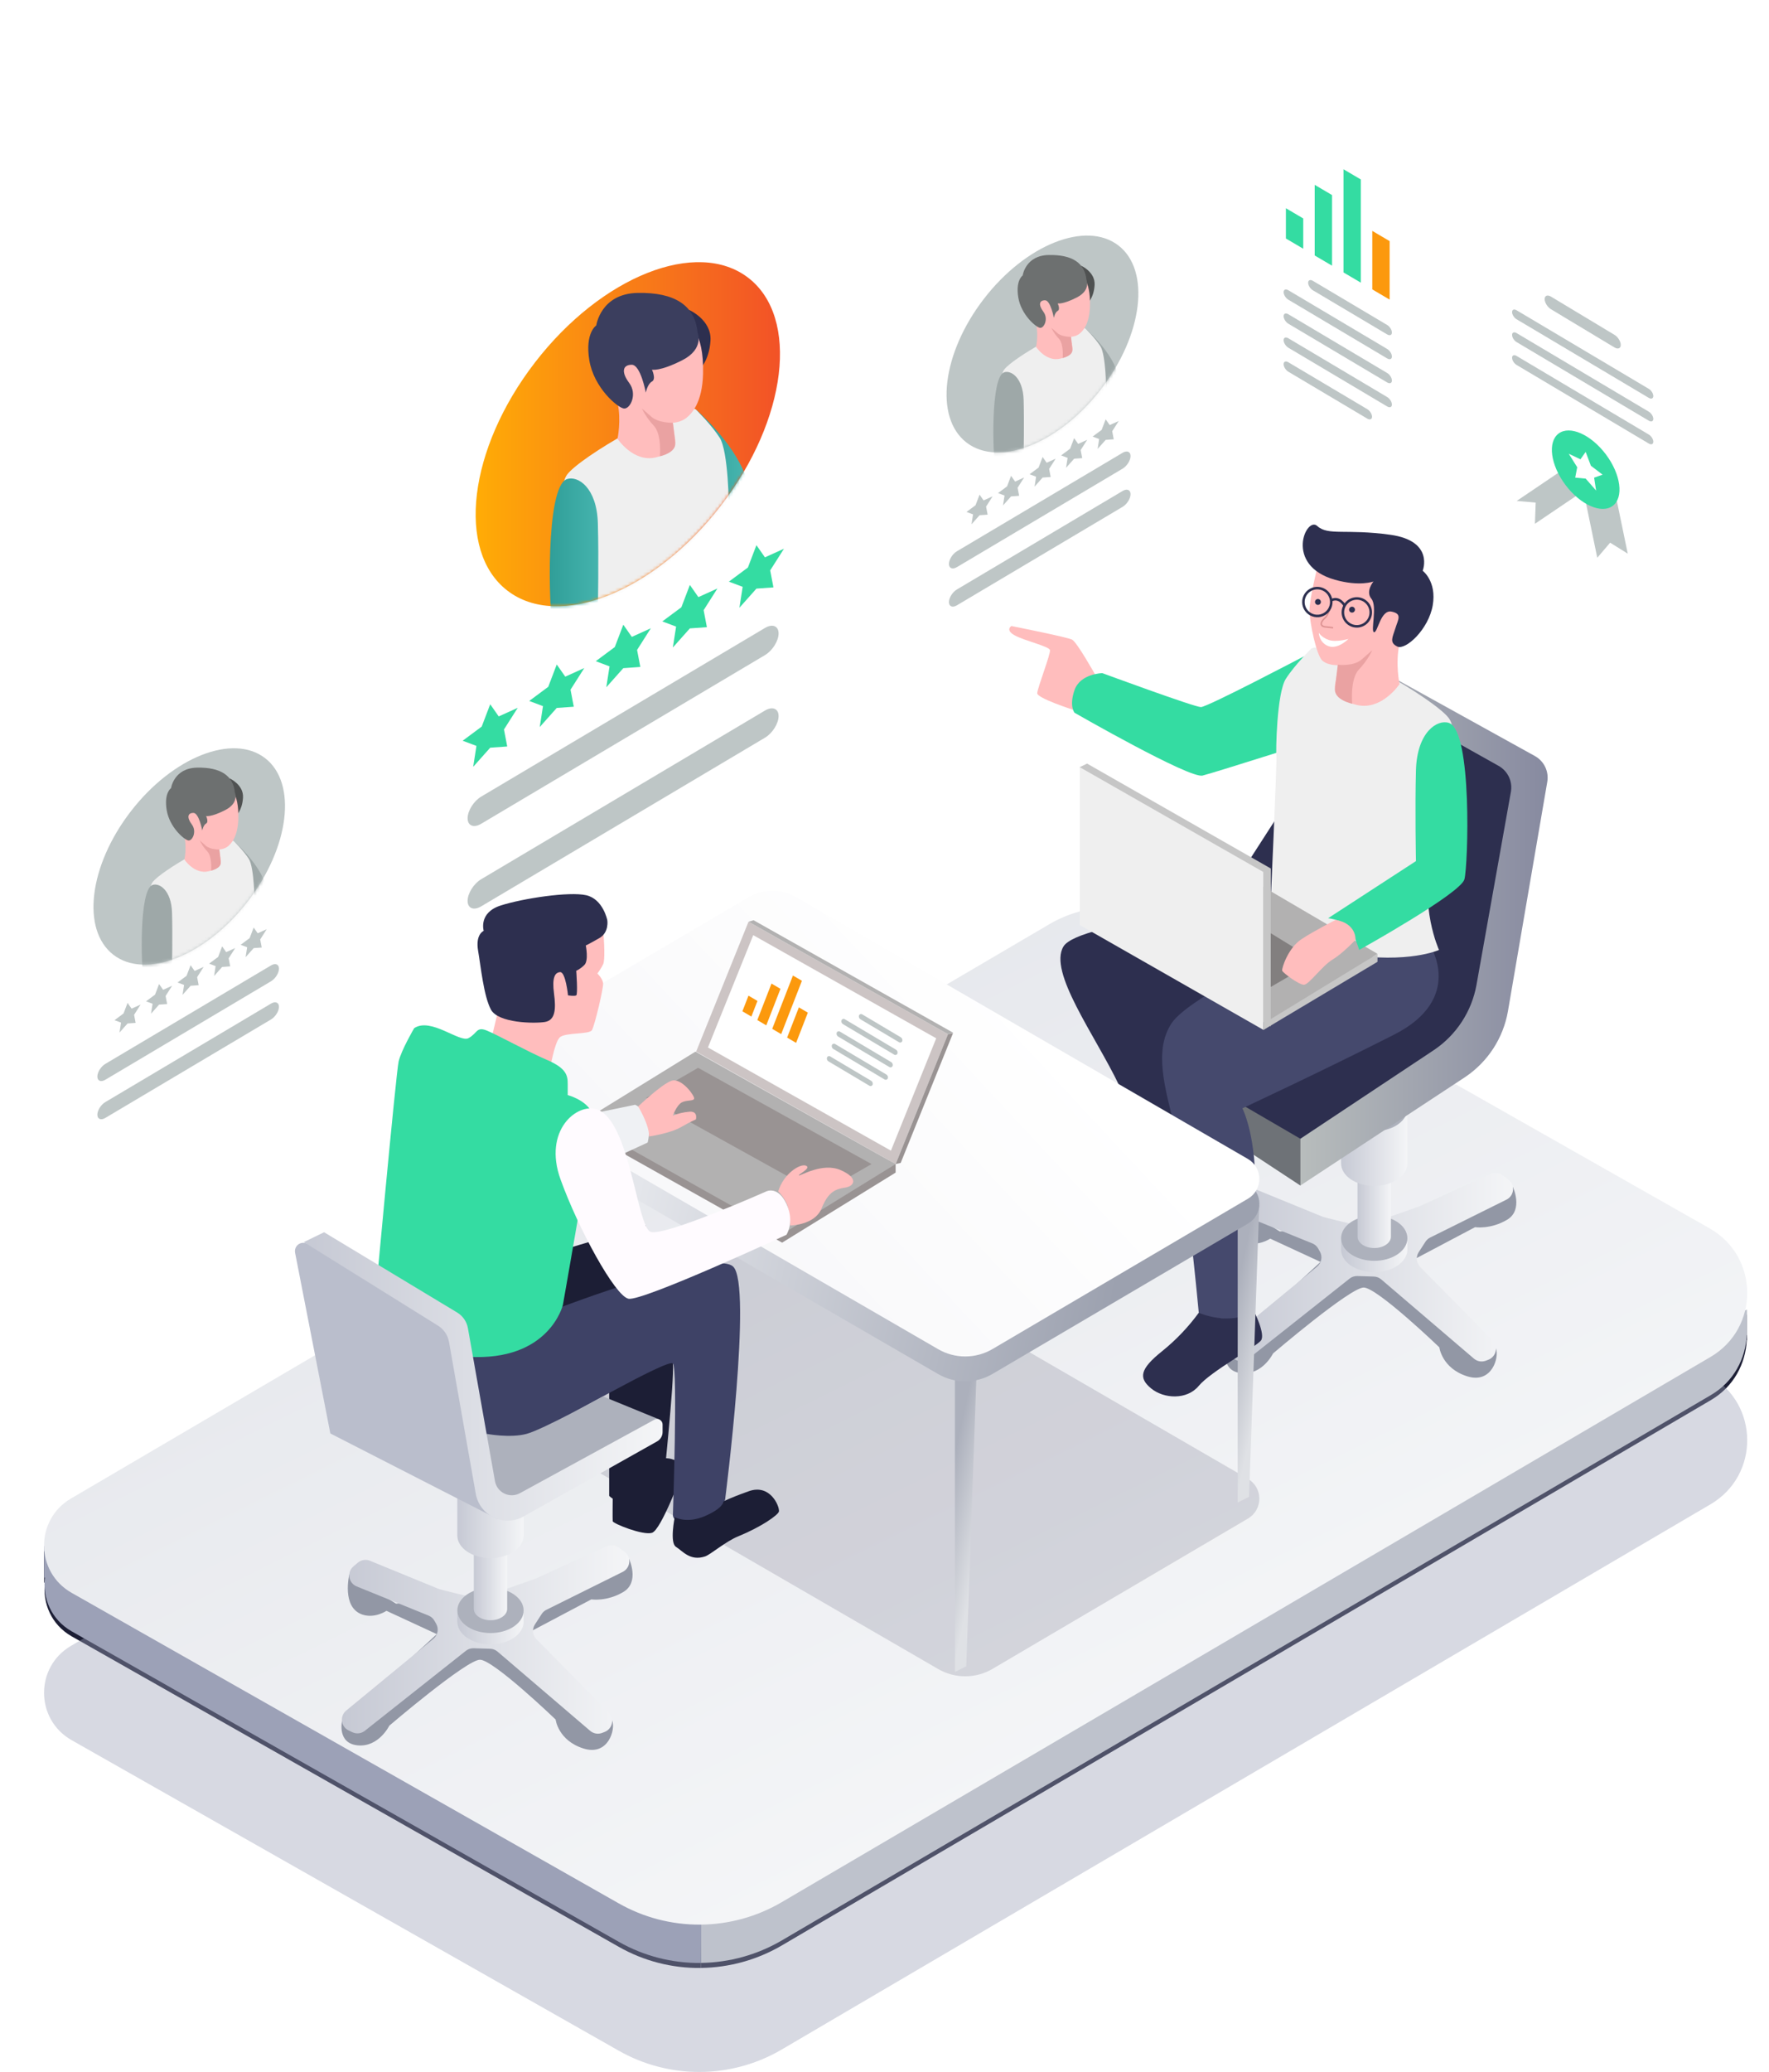 <?xml version="1.0" encoding="UTF-8"?> <svg xmlns="http://www.w3.org/2000/svg" width="568" height="665" viewBox="0 0 568 665" fill="none"><g clip-path="url(#clip0_9439_39102)"><path d="M346.744 505.323L224.961 618.133L225.074 631.615C234.186 631.497 243.112 629.02 250.982 624.426L549.271 449.406C556.72 445.063 560.477 437.681 560.864 430.103H560.929V421.934L346.744 505.323Z" fill="#1C1E35"></path><path d="M14.164 497.879V507.935H14.419C13.64 514.54 16.427 521.409 22.968 525.166L198.649 624.824C206.697 629.402 215.821 631.75 225.079 631.625L225.235 611.425L346.748 505.323L14.164 497.879Z" fill="#1C1E35"></path><path opacity="0.4" d="M250.986 657.805L549.24 482.795C565.047 473.521 564.891 450.615 548.972 441.556L376.338 343.617C370.33 340.202 363.53 338.428 356.62 338.476C349.71 338.523 342.934 340.389 336.974 343.886L22.771 528.253C11.178 535.055 11.293 551.853 22.975 558.496L198.635 658.159C206.624 662.703 215.668 665.062 224.858 665C234.048 664.938 243.06 662.456 250.986 657.805Z" fill="#9CA1B7"></path><path d="M346.744 503.71L224.961 616.519L225.074 630.001C234.186 629.884 243.112 627.407 250.982 622.813L549.271 447.792C556.72 443.45 560.477 436.068 560.864 428.49H560.929V420.32L346.744 503.71Z" fill="#BEC2CC"></path><path d="M14.164 496.268V506.323H14.419C13.64 512.929 16.427 519.797 22.968 523.554L198.649 623.212C206.697 627.791 215.821 630.139 225.079 630.014L225.235 609.814L346.748 503.711L14.164 496.268Z" fill="#9CA1B7"></path><path d="M250.986 610.516L549.24 435.509C565.047 426.232 564.891 403.329 548.972 394.27L376.338 296.332C370.33 292.916 363.53 291.143 356.62 291.19C349.71 291.238 342.934 293.103 336.974 296.6L22.771 480.967C11.178 487.769 11.293 504.564 22.975 511.21L198.635 610.876C206.624 615.419 215.669 617.777 224.859 617.714C234.049 617.651 243.06 615.168 250.986 610.516Z" fill="url(#paint0_linear_9439_39102)"></path><g filter="url(#filter0_d_9439_39102)"><path d="M272.57 248.234L120.832 337.121L120.835 98.888L272.57 10V248.234Z" fill="white"></path></g><path d="M154.497 264.397L245.633 210.251C248.031 208.829 249.99 205.704 249.99 203.307C249.99 200.913 248.031 200.114 245.633 201.539L154.497 255.682C152.1 257.107 150.141 260.232 150.141 262.629C150.141 265.023 152.1 265.829 154.497 264.397Z" fill="#BEC6C6"></path><path d="M154.497 290.903L245.633 236.759C248.031 235.335 249.99 232.21 249.99 229.815C249.99 227.418 248.031 226.623 245.633 228.047L154.497 282.191C152.1 283.615 150.141 286.738 150.141 289.135C150.141 291.532 152.1 292.327 154.497 290.903Z" fill="#BEC6C6"></path><path d="M231.417 162.361C252.785 134.644 256.75 101.877 240.274 89.174C223.797 76.472 193.117 88.643 171.749 116.361C150.381 144.078 146.416 176.844 162.892 189.547C179.369 202.25 210.049 190.078 231.417 162.361Z" fill="url(#paint1_linear_9439_39102)"></path><mask id="mask0_9439_39102" style="mask-type:luminance" maskUnits="userSpaceOnUse" x="152" y="84" width="99" height="111"><path d="M231.417 162.357C252.785 134.64 256.75 101.873 240.274 89.17C223.797 76.468 193.117 88.639 171.749 116.357C150.381 144.074 146.416 176.84 162.892 189.543C179.369 202.246 210.049 190.074 231.417 162.357Z" fill="white"></path></mask><g mask="url(#mask0_9439_39102)"><path d="M223.375 131.367C223.375 131.367 235.401 141.686 239.359 152.763C243.317 163.84 245.623 181.079 247.837 184.022C250.052 186.965 262.558 193.771 262.558 193.771C262.558 193.771 256.861 194.881 255.91 198.52C254.959 202.158 255.279 203.427 255.279 203.427C255.279 203.427 239.606 195.671 237.233 190.764C234.86 185.857 227.632 173.028 227.632 173.028L223.375 131.367Z" fill="url(#paint2_linear_9439_39102)"></path><path d="M223.38 131.368C223.38 131.368 228.346 136.206 231.095 140.505C233.844 144.805 234.14 162.576 233.928 163.847C233.715 165.118 235.809 211.079 235.809 211.079C235.809 211.079 230.859 220.412 212.679 223.266C194.252 226.168 185.043 221.981 185.043 221.981C185.043 221.981 191.103 208.671 187.085 193.864C183.068 179.057 178.035 157.954 182.055 152.37C186.075 146.785 217.038 128.506 223.38 131.368Z" fill="#EFEFEF"></path><path d="M221.238 99.467C221.238 99.467 228.524 102.608 228.128 109.31C227.733 116.012 224.329 118.907 224.329 118.907L221.238 99.467Z" fill="#2D2F4F"></path><path d="M220.766 103.941C220.766 103.941 226.116 105.846 225.737 120.008C225.49 129.266 222.128 132.748 220.333 134.165C218.538 135.581 216.047 135.691 216.047 135.691L216.81 141.157C216.81 141.157 217.573 145.209 210.452 146.833C203.331 148.456 198.271 140.829 198.271 140.829C198.271 140.829 199.526 134.944 198.3 129.309C197.075 123.673 195.793 109.423 201.525 106.222C207.257 103.022 220.766 103.941 220.766 103.941Z" fill="#FFBDBD"></path><path d="M216.049 135.693C216.049 135.693 211.481 135.828 209.135 133.745C206.789 131.662 206.09 131.111 206.09 131.111C207.089 133.139 208.387 135.005 209.941 136.647C212.547 139.423 211.868 146.448 211.868 146.448C211.868 146.448 217.221 145.4 216.815 142.035C216.409 138.671 216.049 135.693 216.049 135.693Z" fill="#EAA2A2"></path><path d="M223.98 106.682C223.98 106.682 226.288 111.941 219.059 115.62C211.83 119.299 209.331 118.643 209.331 118.643C209.331 118.643 210.777 121.666 209.331 122.456C207.885 123.246 207.359 126.006 207.359 126.006C207.359 126.006 205.703 117.068 202.852 117.068C200.001 117.068 199.329 119.296 202.03 122.913C204.73 126.53 202.352 131.351 200.321 131.109C198.289 130.868 190.665 124.429 189.219 115.62C187.774 106.811 191.453 104.446 191.453 104.446C191.453 104.446 192.839 94.221 204.765 94.011C216.692 93.802 223.114 98.007 223.98 106.682Z" fill="#3B3E5E"></path><path d="M182.05 153.764C185.501 152.592 191.649 156.43 191.967 167.985C192.284 179.54 191.967 195.288 191.967 195.288L218.399 212.462C218.399 212.462 212.858 212.935 211.119 216.735C209.38 220.535 209.06 221.992 209.06 221.992C209.06 221.992 178.511 205.021 177.404 200.748C176.297 196.476 174.983 156.15 182.05 153.764Z" fill="url(#paint3_linear_9439_39102)"></path></g><path d="M157.4 226.033L160.13 229.938L166.238 227.175L161.818 234.125L162.863 239.585L157.4 239.978L151.934 246.113L152.979 239.405L148.559 237.739L154.667 233.2L157.4 226.033Z" fill="#34DCA2"></path><path d="M178.764 213.27L181.497 217.174L187.605 214.412L183.185 221.361L184.23 226.822L178.764 227.214L173.301 233.349L174.344 226.641L169.926 224.975L176.034 220.437L178.764 213.27Z" fill="#34DCA2"></path><path d="M200.134 200.504L202.867 204.409L208.975 201.646L204.555 208.595L205.6 214.056L200.134 214.448L194.671 220.583L195.714 213.876L191.293 212.21L197.404 207.671L200.134 200.504Z" fill="#34DCA2"></path><path d="M221.505 187.74L224.238 191.645L230.346 188.882L225.926 195.832L226.969 201.292L221.505 201.685L216.042 207.82L217.085 201.112L212.664 199.443L218.775 194.907L221.505 187.74Z" fill="#34DCA2"></path><path d="M242.876 174.977L245.609 178.881L251.718 176.119L247.297 183.068L248.34 188.529L242.876 188.921L237.413 195.056L238.456 188.349L234.035 186.68L240.143 182.144L242.876 174.977Z" fill="#34DCA2"></path><g filter="url(#filter1_d_9439_39102)"><path d="M102.758 333.894L14.145 385.804V256.565L102.758 204.654V333.894Z" fill="white"></path></g><path d="M33.804 346.56L87.028 314.939C88.428 314.108 89.573 312.284 89.573 310.883C89.573 309.486 88.428 309.021 87.028 309.852L33.804 341.47C32.407 342.303 31.262 344.128 31.262 345.528C31.262 346.925 32.417 347.39 33.804 346.56Z" fill="#BEC6C6"></path><path d="M33.804 358.81L87.028 327.191C88.428 326.358 89.573 324.534 89.573 323.133C89.573 321.736 88.428 321.271 87.028 322.102L33.804 353.726C32.407 354.556 31.262 356.381 31.262 357.781C31.262 359.178 32.417 359.643 33.804 358.81Z" fill="#BEC6C6"></path><path d="M79.518 289.367C92.972 271.943 95.481 251.334 85.123 243.335C74.764 235.337 55.459 242.978 42.005 260.402C28.551 277.826 26.042 298.435 36.401 306.434C46.76 314.433 66.064 306.792 79.518 289.367Z" fill="#BEC6C6"></path><mask id="mask1_9439_39102" style="mask-type:luminance" maskUnits="userSpaceOnUse" x="30" y="240" width="62" height="70"><path d="M79.514 289.371C92.968 271.947 95.478 251.338 85.119 243.339C74.76 235.341 55.456 242.982 42.002 260.406C28.547 277.83 26.038 298.439 36.397 306.438C46.756 314.436 66.06 306.795 79.514 289.371Z" fill="white"></path></mask><g mask="url(#mask1_9439_39102)"><path d="M75.031 269.918C75.031 269.918 82.609 276.419 85.103 283.403C87.597 290.387 89.051 301.246 90.448 303.101C91.846 304.955 99.725 309.246 99.725 309.246C99.725 309.246 96.132 309.942 95.535 312.237C94.939 314.532 95.135 315.33 95.135 315.33C95.135 315.33 85.259 310.442 83.765 307.349C82.271 304.256 77.713 296.178 77.713 296.178L75.031 269.918Z" fill="#9EA8A8"></path><path d="M75.029 269.916C75.029 269.916 78.157 272.956 79.891 275.667C81.624 278.379 81.809 289.576 81.675 290.377C81.541 291.178 82.86 320.144 82.86 320.144C82.86 320.144 79.74 326.024 68.284 327.83C56.673 329.657 50.868 327.024 50.868 327.024C50.868 327.024 54.687 318.634 52.155 309.304C49.624 299.974 46.453 286.672 48.984 283.154C51.516 279.636 71.031 268.116 75.029 269.916Z" fill="#EFEFEF"></path><path d="M73.684 249.812C73.684 249.812 78.276 251.79 78.026 256.015C77.776 260.239 75.635 262.064 75.635 262.064L73.684 249.812Z" fill="#4F5151"></path><path d="M73.389 252.632C73.389 252.632 76.761 253.833 76.522 262.757C76.366 268.592 74.246 270.784 73.117 271.679C71.989 272.574 70.416 272.641 70.416 272.641L70.895 276.084C70.895 276.084 71.373 278.639 66.888 279.661C62.403 280.682 59.213 275.879 59.213 275.879C59.213 275.879 60.003 272.171 59.229 268.624C58.455 265.077 57.649 256.09 61.258 254.075C64.867 252.059 73.389 252.632 73.389 252.632Z" fill="#FFBDBD"></path><path d="M70.414 272.645C70.414 272.645 67.531 272.728 66.055 271.417C64.58 270.105 64.137 269.756 64.137 269.756C64.763 271.035 65.579 272.213 66.555 273.249C68.197 274.999 67.77 279.43 67.77 279.43C67.77 279.43 71.142 278.769 70.887 276.649L70.414 272.645Z" fill="#EAA2A2"></path><path d="M75.411 254.36C75.411 254.36 76.868 257.674 72.31 260.004C67.752 262.333 66.18 261.909 66.18 261.909C66.18 261.909 67.091 263.814 66.18 264.311C65.269 264.808 64.939 266.547 64.939 266.547C64.939 266.547 63.896 260.904 62.096 260.904C60.295 260.904 59.879 262.309 61.58 264.588C63.281 266.867 61.781 269.906 60.505 269.753C59.228 269.6 54.421 265.542 53.518 259.993C52.615 254.444 54.926 252.952 54.926 252.952C54.926 252.952 55.799 246.503 63.316 246.374C70.832 246.245 74.874 248.902 75.411 254.36Z" fill="#6D7070"></path><path d="M48.989 284.021C51.165 283.285 55.038 285.703 55.239 292.983C55.441 300.263 55.239 310.182 55.239 310.182L71.9 321.006C71.9 321.006 68.407 321.304 67.313 323.693C66.219 326.082 66.004 327.02 66.004 327.02C66.004 327.02 46.753 316.325 46.057 313.632C45.361 310.939 44.536 285.534 48.989 284.021Z" fill="#9EA8A8"></path></g><g filter="url(#filter2_d_9439_39102)"><path d="M376.188 169.367L287.574 221.277V92.037L376.188 40.127V169.367Z" fill="white"></path></g><path d="M307.234 182.031L360.458 150.412C361.858 149.581 363.003 147.754 363.003 146.357C363.003 144.957 361.858 144.492 360.458 145.322L307.234 176.943C305.836 177.774 304.691 179.599 304.691 180.999C304.691 182.399 305.836 182.864 307.234 182.031Z" fill="#BEC6C6"></path><path d="M307.234 194.286L360.458 162.665C361.858 161.835 363.003 160.01 363.003 158.61C363.003 157.21 361.858 156.745 360.458 157.578L307.234 189.197C305.836 190.027 304.691 191.854 304.691 193.252C304.691 194.652 305.836 195.117 307.234 194.286Z" fill="#BEC6C6"></path><path d="M353.521 124.907C366.987 107.439 369.485 86.789 359.101 78.783C348.716 70.777 329.381 78.447 315.914 95.915C302.448 113.383 299.95 134.033 310.334 142.039C320.719 150.045 340.054 142.375 353.521 124.907Z" fill="#BEC6C6"></path><mask id="mask2_9439_39102" style="mask-type:luminance" maskUnits="userSpaceOnUse" x="303" y="75" width="63" height="71"><path d="M353.525 124.909C366.991 107.441 369.489 86.791 359.105 78.785C348.72 70.779 329.385 78.449 315.918 95.917C302.452 113.385 299.954 134.035 310.338 142.041C320.723 150.047 340.058 142.377 353.525 124.909Z" fill="white"></path></mask><g mask="url(#mask2_9439_39102)"><path d="M348.473 105.396C348.473 105.396 356.051 111.9 358.545 118.881C361.038 125.863 362.492 136.725 363.89 138.582C365.287 140.439 373.172 144.712 373.172 144.712C373.172 144.712 369.579 145.41 368.982 147.705C368.385 150 368.582 150.796 368.582 150.796C368.582 150.796 358.709 145.91 357.212 142.817C355.715 139.724 351.16 131.646 351.16 131.646L348.473 105.396Z" fill="#9EA8A8"></path><path d="M348.467 105.399C348.467 105.399 351.595 108.438 353.328 111.15C355.062 113.861 355.247 125.062 355.115 125.86C354.984 126.658 356.298 155.627 356.298 155.627C356.298 155.627 353.178 161.509 341.722 163.313C330.11 165.143 324.306 162.506 324.306 162.506C324.306 162.506 328.124 154.119 325.593 144.786C323.061 135.453 319.89 122.157 322.422 118.636C324.953 115.116 344.468 103.588 348.467 105.399Z" fill="#EFEFEF"></path><path d="M347.121 85.279C347.121 85.279 351.714 87.26 351.464 91.484C351.214 95.709 349.072 97.531 349.072 97.531L347.121 85.279Z" fill="#4F5151"></path><path d="M346.836 88.098C346.836 88.098 350.209 89.3 349.97 98.227C349.814 104.061 347.696 106.254 346.565 107.146C345.434 108.038 343.878 108.108 343.878 108.108L344.356 111.553C344.356 111.553 344.834 114.106 340.349 115.13C335.864 116.154 332.674 111.349 332.674 111.349C332.674 111.349 333.464 107.638 332.693 104.093C331.922 100.549 331.113 91.562 334.719 89.544C338.326 87.526 346.836 88.098 346.836 88.098Z" fill="#FFBDBD"></path><path d="M343.852 108.111C343.852 108.111 340.968 108.194 339.493 106.883C338.018 105.571 337.574 105.225 337.574 105.225C338.201 106.504 339.016 107.681 339.993 108.718C341.635 110.468 341.207 114.899 341.207 114.899C341.207 114.899 344.58 114.238 344.325 112.118L343.852 108.111Z" fill="#EAA2A2"></path><path d="M348.849 89.828C348.849 89.828 350.305 93.141 345.748 95.471C341.19 97.801 339.618 97.377 339.618 97.377C339.618 97.377 340.529 99.282 339.618 99.779C338.707 100.276 338.376 102.018 338.376 102.018C338.376 102.018 337.334 96.374 335.536 96.374C333.738 96.374 333.316 97.78 335.017 100.059C336.718 102.337 335.221 105.377 333.942 105.224C332.663 105.07 327.858 101.013 326.955 95.461C326.052 89.909 328.364 88.42 328.364 88.42C328.364 88.42 329.237 81.971 336.753 81.844C344.27 81.718 348.306 84.362 348.849 89.828Z" fill="#6D7070"></path><path d="M322.426 119.492C324.602 118.753 328.475 121.172 328.676 128.454C328.878 135.737 328.676 145.653 328.676 145.653L345.337 156.475C345.337 156.475 341.844 156.776 340.748 159.162C339.651 161.548 339.452 162.476 339.452 162.476C339.452 162.476 320.201 151.783 319.502 149.087C318.803 146.392 317.973 121.005 322.426 119.492Z" fill="#9EA8A8"></path></g><path d="M417.525 380.503L386.191 359.886L393.248 350.185C393.248 350.185 399.657 348.86 400.861 350.185C402.065 351.509 422.47 365.502 422.47 365.502L417.525 380.503Z" fill="#6E7277"></path><path d="M395.913 385.893C395.913 385.893 393.317 396.483 400.135 398.751C404.122 400.095 407.839 397.539 407.839 397.539L424.008 405.023L393.564 433.006C393.564 433.006 391.952 440.133 398.67 440.727C405.388 441.321 408.755 434.398 408.755 434.398C408.755 434.398 433.532 413.239 437.853 413.239C442.174 413.239 462.146 432.42 462.146 432.42C462.146 432.42 462.953 439.139 471.047 441.716C479.141 444.293 481.422 435.446 480.326 432.815C479.23 430.185 453.05 404.736 453.05 404.736L473.616 393.866C473.616 393.866 478.56 394.651 483.9 391.488C489.24 388.325 485.746 380.902 485.746 380.902L440.6 395.836L419.045 394.699L410.921 395.236L395.913 385.893Z" fill="#9297A5"></path><path d="M422.906 406.518L394.918 429.551C394.424 429.958 394.041 430.483 393.803 431.078C393.566 431.672 393.482 432.317 393.559 432.953C393.637 433.588 393.873 434.194 394.246 434.714C394.619 435.234 395.118 435.651 395.695 435.928L396.891 436.501C397.534 436.809 398.251 436.93 398.96 436.851C399.669 436.771 400.341 436.495 400.9 436.052L433.33 410.372C434.034 409.814 434.913 409.522 435.811 409.55L441.129 409.714C441.996 409.74 442.829 410.061 443.488 410.625L473.258 436.057C473.779 436.502 474.41 436.798 475.085 436.914C475.76 437.03 476.453 436.963 477.093 436.718L477.883 436.415C478.474 436.188 479 435.818 479.412 435.338C479.824 434.857 480.11 434.281 480.243 433.663C480.376 433.044 480.353 432.402 480.176 431.794C479.998 431.186 479.672 430.632 479.227 430.183L456.009 406.645C455.399 406.028 455.018 405.221 454.929 404.358C454.84 403.495 455.049 402.628 455.519 401.899L457.693 398.543C458.064 397.967 458.583 397.503 459.196 397.199L483.706 385.028C484.293 384.738 484.794 384.301 485.162 383.76C485.531 383.219 485.753 382.592 485.809 381.94C485.865 381.288 485.751 380.633 485.48 380.038C485.209 379.442 484.788 378.927 484.26 378.541L482.379 377.165C481.833 376.766 481.191 376.52 480.518 376.451C479.846 376.383 479.167 376.495 478.552 376.776L455.861 387.13C455.501 387.294 445.998 390.653 445.606 390.698L435.902 393.149C435.228 393.23 425.129 390.731 424.505 390.44L402.652 381.511C401.998 381.221 401.275 381.122 400.567 381.225C399.859 381.327 399.194 381.627 398.648 382.091L397.251 383.279C396.758 383.697 396.379 384.233 396.151 384.838C395.923 385.442 395.852 386.095 395.946 386.734C396.04 387.374 396.295 387.979 396.688 388.492C397.08 389.006 397.597 389.411 398.189 389.669L421.471 399.112C422.223 399.444 422.848 400.01 423.253 400.725L423.791 401.689C424.237 402.469 424.392 403.382 424.231 404.265C424.069 405.149 423.6 405.947 422.906 406.518Z" fill="url(#paint4_linear_9439_39102)"></path><path d="M451.886 398.119V401.043C451.886 405.044 447.127 408.299 441.244 408.299C435.362 408.299 430.605 405.052 430.605 401.043V398.119H430.654C431.191 401.795 435.711 404.665 441.244 404.665C446.778 404.665 451.314 401.795 451.838 398.119H451.886Z" fill="url(#paint5_linear_9439_39102)"></path><path d="M451.886 397.41C451.888 397.647 451.872 397.884 451.838 398.119C451.3 401.796 446.778 404.666 441.245 404.666C435.711 404.666 431.178 401.796 430.654 398.119C430.62 397.884 430.604 397.647 430.606 397.41C430.606 393.409 435.365 390.154 441.245 390.154C447.124 390.154 451.886 393.409 451.886 397.41Z" fill="#ADB1BC"></path><path d="M446.599 376.441V396.916C446.599 398.931 444.202 400.563 441.244 400.563C438.285 400.563 435.891 398.931 435.891 396.916V376.441H435.915C436.184 378.29 438.46 379.736 441.244 379.736C444.028 379.736 446.309 378.29 446.573 376.441H446.599Z" fill="url(#paint6_linear_9439_39102)"></path><path d="M446.599 376.084C446.6 376.204 446.591 376.323 446.573 376.442C446.304 378.29 444.028 379.736 441.244 379.736C438.46 379.736 436.178 378.29 435.915 376.442C435.899 376.323 435.891 376.204 435.891 376.084C435.891 374.071 438.285 372.438 441.244 372.438C444.202 372.438 446.599 374.071 446.599 376.084Z" fill="#ADB1BC"></path><path d="M451.886 356.52V373.374C451.886 377.378 447.127 380.63 441.244 380.63C435.362 380.63 430.605 377.386 430.605 373.374V356.52H430.654C431.191 360.196 435.711 363.066 441.244 363.066C446.778 363.066 451.314 360.196 451.838 356.52H451.886Z" fill="url(#paint7_linear_9439_39102)"></path><path d="M451.886 355.81C451.888 356.048 451.872 356.285 451.838 356.52C451.3 360.196 446.778 363.066 441.245 363.066C435.711 363.066 431.178 360.196 430.654 356.52C430.62 356.285 430.604 356.048 430.606 355.81C430.606 351.809 435.365 348.555 441.245 348.555C447.124 348.555 451.886 351.822 451.886 355.81Z" fill="#ADB1BC"></path><path d="M438.349 212.496L492.864 242.669C494.304 243.476 495.457 244.712 496.162 246.205C496.867 247.699 497.09 249.374 496.798 251L484.154 324.68C483.401 328.904 481.807 332.935 479.468 336.533C477.128 340.13 474.091 343.222 470.535 345.624L417.547 380.489V365.465L438.349 212.496Z" fill="url(#paint8_linear_9439_39102)"></path><path d="M436.703 220.871L481.191 245.815C482.631 246.622 483.784 247.859 484.489 249.351C485.194 250.844 485.416 252.52 485.125 254.145L474.091 316.033C473.339 320.258 471.745 324.289 469.406 327.887C467.066 331.485 464.028 334.576 460.472 336.978L417.532 365.488L363.711 334.154L436.703 220.871Z" fill="#2D2F4F"></path><path d="M351.56 216.384C351.56 216.384 345.794 206.094 344.224 205.285C342.655 204.476 324.749 200.924 324.749 200.924C324.749 200.924 322.645 202.171 325.803 203.917C328.96 205.664 336.864 207.432 337.127 208.652C337.39 209.873 333.045 220.936 333.045 222.516C333.045 224.096 344.547 227.807 344.547 227.807L351.56 216.384Z" fill="#FFBDBD"></path><path d="M418.65 210.664C418.65 210.664 387.701 226.938 385.597 226.938C383.493 226.938 353.93 216.039 353.93 216.039C353.93 216.039 346.862 216.205 345.029 221.44C343.197 226.675 345.029 228.768 345.029 228.768C345.029 228.768 381.931 249.968 386.121 248.923C390.31 247.878 428.085 235.839 428.085 235.839L418.65 210.664Z" fill="#34DCA2"></path><path d="M405.312 290.691C405.312 290.691 346.409 295.606 341.462 303.778C336.514 311.951 351.569 332.162 359.311 348.288C364.219 358.403 369.859 368.147 376.184 377.442C376.184 377.442 377.971 378.714 382.188 374.038C384.794 371.097 386.929 367.771 388.519 364.178L372.145 321.644L448.779 311.136C448.779 311.136 417.122 304.26 405.312 290.691Z" fill="#2D2F4F"></path><path d="M377.773 377.44C377.773 377.44 377.404 384.607 371.557 391.51C365.709 398.414 364.527 400.663 369.617 403.504C374.706 406.344 380.366 404.579 386.133 395.103C391.9 385.628 402.555 380.167 400.644 374.323C398.733 368.478 388.038 365.242 388.038 365.242C388.038 365.242 383.561 373.033 377.773 377.44Z" fill="#2D2F4F"></path><path d="M459.16 303.452C459.16 303.452 470.387 320.506 447.623 332.072C424.859 343.638 398.913 355.72 398.913 355.72C398.913 355.72 403.718 364.897 402.979 384.248C402.24 403.6 402.71 418.425 402.71 418.425C402.71 418.425 404.833 423.359 395.065 423.308C385.297 423.257 384.907 421.336 384.907 421.336C384.907 421.336 380.726 376.087 377.358 362.53C373.991 348.972 370.417 337.151 376.187 328.401C381.956 319.651 419.656 302.318 419.656 302.318C419.656 302.318 443.675 311.557 459.16 303.452Z" fill="#45496D"></path><path d="M421.105 208.122C421.105 208.122 415.803 213.273 412.865 217.868C409.928 222.464 409.614 241.439 409.839 242.796C410.065 244.153 407.832 293.241 407.832 293.241C407.832 293.241 413.118 303.206 432.531 306.264C452.207 309.363 462.043 304.894 462.043 304.894C462.043 304.894 455.569 290.678 459.861 274.866C464.152 259.054 469.535 236.518 465.235 230.555C460.936 224.592 427.882 205.074 421.105 208.122Z" fill="#EFEFEF"></path><path d="M349.039 245.074L408.022 278.741V329.401L349.039 295.735L346.695 246.222L349.039 245.074Z" fill="#C6C6C6"></path><path d="M346.695 246.225L405.681 279.891V330.554L346.695 296.885V246.225Z" fill="#EFEFEF"></path><path d="M405.676 330.551L442.295 306.137L405.676 284.688V330.551Z" fill="#B2B1B1"></path><path d="M442.295 306.141V308.691L405.676 330.555V279.892L408.016 278.744V327.091L442.295 306.141Z" fill="#C6C6C6"></path><path d="M408.023 299.523L422.481 308.383L408.023 316.76V299.523Z" fill="#827F7F"></path><path d="M465.234 232.027C461.55 230.777 454.985 234.876 454.646 247.213C454.308 259.55 454.646 276.37 454.646 276.37L426.43 294.711C426.43 294.711 432.342 295.216 434.204 299.279C436.066 303.342 436.402 304.893 436.402 304.893C436.402 304.893 469.023 286.77 470.208 282.207C471.393 277.644 472.78 234.591 465.234 232.027Z" fill="#34DCA2"></path><path d="M428.894 295.23C428.894 295.23 422.291 298.549 417.914 301.411C413.536 304.273 411.512 310.844 411.682 311.518C411.851 312.193 417.056 316.065 418.669 316.065C420.281 316.065 424.487 310 427.854 307.979C431.221 305.958 435.23 301.626 435.23 301.626C435.23 301.626 435.666 296.467 428.894 295.23Z" fill="#FFBDBD"></path><path d="M422.974 182.112C422.974 182.112 420.416 192.359 420.462 196.027C420.507 199.695 422.681 210.538 424.689 212.124C426.696 213.709 429.76 213.483 429.76 213.483L428.631 219.933C428.631 219.933 427.782 224.469 435.741 226.283C443.701 228.097 449.369 219.565 449.369 219.565C449.369 219.565 447.966 212.981 449.336 206.666C450.707 200.351 452.139 184.418 445.736 180.838C439.332 177.259 422.974 182.112 422.974 182.112Z" fill="#FFBDBD"></path><path d="M428.621 186.074C436.575 188.329 441.004 186.631 441.004 186.631C441.004 186.631 438.346 189.791 440.334 192.172C442.323 194.553 440.004 202.685 441.184 202.905C442.363 203.125 443.266 195.606 446.797 196.3C450.328 196.993 448.902 198.828 448.025 201.674C447.149 204.52 446.002 206.243 448.66 207.508C451.317 208.774 458.691 202.023 460.027 194.287C461.362 186.55 456.802 183.191 456.802 183.191C456.802 183.191 460.634 173.613 446.416 171.636C432.197 169.658 426.422 172.036 422.929 168.806C419.435 165.576 412.182 181.415 428.621 186.074Z" fill="#2D2F4F"></path><path d="M429.546 213.339C429.546 213.339 434.601 213.981 437.221 211.652C439.841 209.322 440.62 208.709 440.62 208.709C439.503 210.972 438.053 213.055 436.321 214.89C433.405 217.994 434.171 225.851 434.171 225.851C434.171 225.851 428.186 224.68 428.638 220.915C429.089 217.15 429.546 213.339 429.546 213.339Z" fill="#EAA2A2"></path><path d="M433.171 195.559C433.148 195.745 433.182 195.934 433.266 196.102C433.351 196.269 433.483 196.407 433.647 196.5C433.81 196.592 433.997 196.633 434.184 196.619C434.372 196.605 434.55 196.536 434.698 196.42C434.845 196.304 434.956 196.147 435.014 195.969C435.072 195.791 435.077 195.599 435.026 195.418C434.976 195.238 434.873 195.076 434.731 194.954C434.589 194.831 434.413 194.754 434.227 194.732C434.103 194.717 433.978 194.726 433.858 194.759C433.738 194.793 433.626 194.85 433.528 194.927C433.429 195.003 433.347 195.099 433.286 195.207C433.225 195.316 433.186 195.436 433.171 195.559Z" fill="#2D2F4F"></path><path d="M422.23 193.085C422.207 193.271 422.24 193.46 422.325 193.627C422.41 193.795 422.542 193.933 422.706 194.026C422.869 194.118 423.057 194.159 423.244 194.145C423.431 194.13 423.61 194.061 423.757 193.945C423.905 193.829 424.015 193.672 424.073 193.493C424.131 193.315 424.135 193.123 424.085 192.942C424.034 192.762 423.93 192.6 423.788 192.478C423.645 192.356 423.469 192.279 423.283 192.257C423.159 192.242 423.034 192.251 422.914 192.285C422.794 192.318 422.682 192.375 422.585 192.452C422.487 192.529 422.405 192.624 422.344 192.733C422.283 192.842 422.244 192.961 422.23 193.085Z" fill="#2D2F4F"></path><path d="M432.988 205.048C432.988 205.048 429.059 206.238 426.64 205.392C424.222 204.545 423.453 203.057 423.453 203.057C423.453 203.057 423.51 206.255 426.552 207.389C429.594 208.523 432.988 205.048 432.988 205.048Z" fill="white"></path><path d="M425.453 201.427H425.557C427.358 201.591 427.976 201.717 427.976 201.717L428.078 201.26C428.051 201.26 427.433 201.126 425.598 200.957C425.173 200.919 424.638 200.79 424.509 200.395C424.367 199.957 424.754 199.247 425.496 198.592C426.936 197.318 427.358 194.776 427.377 194.668L426.909 194.617C426.909 194.644 426.493 197.103 425.181 198.264C424.273 199.07 423.851 199.93 424.061 200.567C424.176 200.892 424.509 201.311 425.453 201.427Z" fill="#DD9292"></path><path d="M436.423 200.96C438.857 200.535 440.486 198.218 440.061 195.783C439.636 193.349 437.319 191.72 434.884 192.145C432.45 192.57 430.821 194.887 431.246 197.322C431.671 199.756 433.989 201.385 436.423 200.96Z" stroke="#2D2F4F" stroke-width="0.806" stroke-miterlimit="10"></path><path d="M418.53 192.751C418.435 193.63 418.603 194.519 419.013 195.303C419.423 196.087 420.057 196.733 420.833 197.157C421.61 197.581 422.495 197.766 423.377 197.687C424.258 197.608 425.096 197.27 425.786 196.714C426.475 196.159 426.984 195.412 427.248 194.567C427.513 193.722 427.521 192.818 427.271 191.969C427.022 191.12 426.526 190.364 425.847 189.796C425.168 189.229 424.336 188.876 423.456 188.781C422.276 188.655 421.095 189.002 420.171 189.746C419.247 190.49 418.657 191.571 418.53 192.751Z" stroke="#2D2F4F" stroke-width="0.806" stroke-miterlimit="10"></path><path d="M431.748 194.385C431.748 194.385 430.106 191.305 427.422 192.676" stroke="#2D2F4F" stroke-width="0.806" stroke-miterlimit="10"></path><path d="M402.609 420.77C402.609 420.77 406.417 428.235 404.877 430.245C403.337 432.255 388.718 440.188 384.905 444.799C381.092 449.411 373.64 448.94 369.617 445.627C365.594 442.314 365.876 439.476 373.129 433.677C377.576 430.095 381.535 425.946 384.905 421.337C384.905 421.337 395.004 425.83 402.609 420.77Z" fill="#2D2F4F"></path><path opacity="0.16" d="M400.692 474.631L255.616 390.594C253.298 389.244 250.662 388.535 247.98 388.541C245.297 388.547 242.665 389.266 240.352 390.626L156.24 440.115C155.229 440.71 154.391 441.558 153.809 442.577C153.228 443.595 152.923 444.748 152.926 445.921C152.928 447.094 153.238 448.246 153.823 449.262C154.409 450.278 155.251 451.124 156.264 451.714L301.195 535.659C303.854 537.208 306.877 538.02 309.954 538.014C313.031 538.007 316.051 537.181 318.703 535.622L400.732 487.366C401.841 486.711 402.759 485.778 403.395 484.659C404.031 483.54 404.364 482.274 404.36 480.987C404.356 479.7 404.015 478.436 403.372 477.321C402.728 476.206 401.805 475.279 400.692 474.631Z" fill="#2D2F4F"></path><path d="M306.609 441.119V536.62L310.256 534.798L313.535 441.119H306.609Z" fill="url(#paint9_linear_9439_39102)"></path><path d="M397.406 386.729V482.232L401.05 480.41L404.331 386.729H397.406Z" fill="url(#paint10_linear_9439_39102)"></path><path d="M152.914 351.807V447.31L156.558 445.488L159.839 351.807H152.914Z" fill="url(#paint11_linear_9439_39102)"></path><path d="M400.692 379.956L255.616 295.927C253.298 294.577 250.662 293.869 247.979 293.875C245.297 293.881 242.664 294.602 240.352 295.962L156.24 345.451C155.229 346.046 154.391 346.894 153.809 347.913C153.228 348.932 152.923 350.085 152.926 351.258C152.928 352.43 153.238 353.582 153.823 354.598C154.409 355.615 155.251 356.46 156.264 357.05L301.195 440.993C303.854 442.542 306.877 443.356 309.954 443.349C313.031 443.342 316.051 442.516 318.703 440.955L400.732 392.699C401.843 392.045 402.762 391.112 403.4 389.992C404.037 388.872 404.371 387.605 404.367 386.316C404.362 385.028 404.021 383.763 403.377 382.647C402.732 381.531 401.806 380.603 400.692 379.956Z" fill="url(#paint12_linear_9439_39102)"></path><path d="M400.692 371.977L255.616 287.94C253.298 286.59 250.662 285.881 247.98 285.887C245.297 285.892 242.665 286.612 240.352 287.972L156.24 337.461C155.229 338.055 154.391 338.904 153.809 339.923C153.228 340.941 152.923 342.094 152.926 343.267C152.928 344.44 153.238 345.592 153.823 346.608C154.409 347.624 155.251 348.469 156.264 349.059L301.195 433.005C303.854 434.553 306.877 435.366 309.954 435.359C313.031 435.353 316.051 434.527 318.703 432.967L400.732 384.712C401.841 384.057 402.759 383.124 403.395 382.005C404.031 380.886 404.364 379.62 404.36 378.333C404.356 377.045 404.015 375.782 403.372 374.667C402.728 373.552 401.805 372.624 400.692 371.977Z" fill="url(#paint13_linear_9439_39102)"></path><path d="M112.157 505.351C112.157 505.351 109.562 515.939 116.379 518.21C120.367 519.537 124.084 516.998 124.084 516.998L140.253 524.482L109.814 552.464C109.814 552.464 108.202 559.591 114.92 560.182C121.638 560.774 125.005 553.856 125.005 553.856C125.005 553.856 149.782 532.697 154.103 532.697C158.425 532.697 178.399 551.879 178.399 551.879C178.399 551.879 179.189 558.597 187.297 561.171C195.404 563.746 197.675 554.905 196.579 552.274C195.482 549.643 169.303 524.194 169.303 524.194L189.863 513.329C189.863 513.329 194.805 514.114 200.145 510.949C205.484 507.783 201.991 500.363 201.991 500.363L156.844 515.299L135.29 514.163L127.166 514.7L112.157 505.351Z" fill="#9297A5"></path><path d="M139.15 525.975L111.157 549.011C110.663 549.418 110.279 549.943 110.042 550.537C109.804 551.132 109.72 551.777 109.797 552.412C109.875 553.047 110.111 553.653 110.484 554.173C110.858 554.693 111.356 555.111 111.933 555.388L113.129 555.96C113.773 556.267 114.49 556.388 115.198 556.308C115.907 556.228 116.579 555.951 117.139 555.509L149.585 529.832C150.289 529.273 151.167 528.982 152.065 529.009L157.386 529.173C158.253 529.198 159.085 529.52 159.743 530.084L189.499 555.519C190.02 555.965 190.65 556.261 191.325 556.378C192 556.495 192.694 556.428 193.334 556.183L194.124 555.879C194.715 555.652 195.24 555.282 195.651 554.801C196.063 554.32 196.348 553.744 196.482 553.125C196.615 552.507 196.592 551.865 196.415 551.257C196.238 550.649 195.912 550.095 195.468 549.645L172.241 526.12C171.632 525.503 171.251 524.696 171.163 523.833C171.074 522.97 171.283 522.103 171.755 521.375L173.926 518.018C174.298 517.443 174.818 516.979 175.431 516.675L199.942 504.504C200.528 504.213 201.029 503.776 201.397 503.235C201.765 502.694 201.988 502.067 202.043 501.415C202.098 500.763 201.985 500.108 201.713 499.513C201.442 498.918 201.021 498.402 200.493 498.017L198.612 496.638C198.066 496.24 197.423 495.994 196.751 495.926C196.078 495.858 195.4 495.97 194.785 496.251L172.096 506.611C171.736 506.775 162.234 510.134 161.842 510.179L152.138 512.63C151.463 512.708 141.364 510.195 140.744 509.921L118.888 500.967C118.233 500.679 117.51 500.58 116.802 500.684C116.094 500.787 115.429 501.087 114.884 501.55L113.487 502.736C112.994 503.154 112.615 503.69 112.387 504.295C112.159 504.9 112.088 505.553 112.182 506.192C112.276 506.832 112.531 507.437 112.923 507.951C113.316 508.464 113.832 508.87 114.424 509.129L137.707 518.572C138.46 518.902 139.085 519.468 139.489 520.184L140.04 521.146C140.484 521.927 140.638 522.84 140.476 523.723C140.313 524.606 139.843 525.404 139.15 525.975Z" fill="url(#paint14_linear_9439_39102)"></path><path d="M168.124 517.582V520.503C168.124 524.507 163.365 527.759 157.485 527.759C151.606 527.759 146.844 524.515 146.844 520.503V517.582H146.895C147.419 521.258 151.955 524.128 157.488 524.128C163.021 524.128 167.555 521.258 168.079 517.582H168.124Z" fill="url(#paint15_linear_9439_39102)"></path><path d="M168.126 516.873C168.127 517.11 168.111 517.347 168.077 517.582C167.54 521.258 163.02 524.129 157.487 524.129C151.954 524.129 147.434 521.258 146.896 517.582C146.862 517.347 146.846 517.11 146.848 516.873C146.848 512.871 151.607 509.617 157.489 509.617C163.372 509.617 168.126 512.871 168.126 516.873Z" fill="#ADB1BC"></path><path d="M162.846 495.902V516.377C162.846 518.39 160.451 520.023 157.492 520.023C154.534 520.023 152.137 518.39 152.137 516.377V495.902H152.164C152.432 497.751 154.708 499.194 157.492 499.194C160.277 499.194 162.555 497.751 162.821 495.902H162.846Z" fill="url(#paint16_linear_9439_39102)"></path><path d="M162.846 495.545C162.846 495.665 162.838 495.784 162.821 495.903C162.553 497.751 160.277 499.194 157.493 499.194C154.708 499.194 152.427 497.751 152.164 495.903C152.145 495.784 152.136 495.665 152.137 495.545C152.137 493.532 154.534 491.898 157.493 491.898C160.451 491.898 162.846 493.532 162.846 495.545Z" fill="#ADB1BC"></path><path d="M168.124 475.977V492.831C168.124 496.833 163.365 500.087 157.485 500.087C151.606 500.087 146.844 496.841 146.844 492.831V475.977H146.895C147.419 479.653 151.955 482.523 157.488 482.523C163.021 482.523 167.555 479.653 168.079 475.977H168.124Z" fill="url(#paint17_linear_9439_39102)"></path><path d="M168.126 475.271C168.127 475.508 168.111 475.745 168.077 475.98C167.54 479.656 163.02 482.527 157.487 482.527C151.954 482.527 147.434 479.656 146.896 475.975C146.862 475.74 146.846 475.503 146.848 475.265C146.848 471.261 151.607 468.01 157.489 468.01C163.372 468.01 168.126 471.267 168.126 475.271Z" fill="#ADB1BC"></path><path d="M196.731 481.004C196.731 481.004 196.659 487.491 196.731 488.236C196.804 488.98 206.473 492.885 209.362 491.955C212.251 491.025 218.848 473.45 219.407 471.682C219.966 469.914 214.105 465.73 209.464 469.637C204.823 473.544 196.731 481.004 196.731 481.004Z" fill="#1C1E35"></path><path d="M166.621 405.417C167.387 404.917 207.315 393.324 207.315 393.324C207.315 393.324 215.465 432.747 216.051 437.605C216.637 442.464 212.708 479.312 212.708 479.312C212.708 479.312 211.996 482.892 204.915 482.892C197.834 482.892 195.595 480.078 195.595 480.078V424.596L170.725 420.767L166.621 405.417Z" fill="#1C1E35"></path><path d="M123.249 425.826C123.249 425.826 117.337 440.918 123.249 446.54C129.161 452.162 160.844 465.297 170.276 460.729C179.709 456.16 214.453 435.89 216.06 437.618C217.667 439.346 216.06 486.153 216.06 486.153C216.06 486.153 215.689 489.864 223.53 488.15C231.372 486.435 232.823 481.297 232.823 481.297C232.823 481.297 241.669 412.207 235.379 406.497C229.088 400.786 179.144 419.903 179.144 419.903L123.249 425.826Z" fill="#3E4266"></path><path d="M193.654 298.055C193.654 298.055 194.519 307.729 193.654 309.486C193.141 310.532 192.521 311.523 191.805 312.442C191.805 312.442 193.53 314.087 193.654 315.621C193.778 317.156 190.927 329.222 190.05 330.646C189.174 332.07 181.494 331.305 179.742 332.949C177.99 334.594 176.56 343.368 176.56 343.368L157.816 333.282L160.447 322.208C160.447 322.208 169.549 304.816 169.987 304.026C170.425 303.236 193.654 298.055 193.654 298.055Z" fill="#FFBDBD"></path><path d="M287.574 376.347V373.609L223.297 340.254L186.844 360.003V362.738L251.124 398.831L287.574 376.347Z" fill="#999393"></path><path d="M287.574 373.61L223.297 337.52L186.844 360.004L251.124 396.094L287.574 373.61Z" fill="#B2B1B1"></path><path d="M287.572 373.608L304.384 331.923L240.335 295.83L223.523 337.518L287.572 373.608Z" fill="#CCC4C4"></path><path d="M227.312 336.193L241.851 300.143L300.606 333.25L286.067 369.303L227.312 336.193Z" fill="white"></path><path d="M224.149 342.725L279.841 373.61L263.187 383.225L207.496 352.34L224.149 342.725Z" fill="#999393"></path><path d="M288.617 334.482L276.29 327.153C276.081 327.03 275.92 326.839 275.833 326.612C275.746 326.385 275.738 326.136 275.812 325.904C275.853 325.805 275.916 325.716 275.995 325.644C276.075 325.572 276.17 325.519 276.273 325.488C276.376 325.458 276.485 325.451 276.591 325.468C276.697 325.485 276.798 325.526 276.887 325.587L289.213 332.912C289.422 333.036 289.584 333.227 289.671 333.454C289.757 333.68 289.765 333.93 289.692 334.162C289.651 334.261 289.588 334.35 289.508 334.423C289.429 334.495 289.334 334.548 289.231 334.579C289.128 334.61 289.019 334.617 288.913 334.6C288.806 334.583 288.705 334.543 288.617 334.482Z" fill="#BEC6C6"></path><path d="M287.069 338.461L270.677 328.714C270.468 328.591 270.306 328.4 270.219 328.173C270.133 327.946 270.125 327.696 270.198 327.464C270.239 327.363 270.302 327.273 270.383 327.199C270.464 327.126 270.56 327.072 270.665 327.041C270.77 327.01 270.88 327.004 270.988 327.022C271.096 327.04 271.198 327.082 271.287 327.145L287.679 336.891C287.888 337.015 288.05 337.206 288.137 337.433C288.223 337.66 288.231 337.909 288.158 338.141C288.117 338.242 288.054 338.333 287.973 338.406C287.892 338.48 287.796 338.534 287.691 338.565C287.586 338.595 287.476 338.602 287.368 338.584C287.26 338.566 287.158 338.524 287.069 338.461Z" fill="#BEC6C6"></path><path d="M285.515 342.442L269.123 332.695C268.913 332.571 268.751 332.38 268.665 332.153C268.578 331.925 268.571 331.675 268.644 331.443C268.686 331.342 268.749 331.251 268.83 331.178C268.911 331.105 269.007 331.052 269.112 331.021C269.217 330.991 269.327 330.984 269.434 331.002C269.542 331.02 269.644 331.063 269.733 331.126L286.125 340.873C286.335 340.996 286.497 341.186 286.584 341.413C286.671 341.64 286.679 341.89 286.606 342.122C286.566 342.224 286.502 342.315 286.421 342.389C286.34 342.462 286.244 342.516 286.139 342.547C286.033 342.578 285.923 342.585 285.815 342.566C285.707 342.548 285.604 342.506 285.515 342.442Z" fill="#BEC6C6"></path><path d="M283.972 346.423L267.579 336.676C267.37 336.553 267.209 336.362 267.122 336.135C267.035 335.908 267.028 335.658 267.101 335.427C267.141 335.325 267.205 335.235 267.285 335.161C267.366 335.088 267.463 335.034 267.568 335.003C267.673 334.973 267.783 334.967 267.891 334.985C267.998 335.003 268.1 335.046 268.189 335.11L284.582 344.856C284.791 344.98 284.952 345.171 285.039 345.398C285.126 345.625 285.133 345.874 285.06 346.106C285.019 346.207 284.956 346.298 284.875 346.372C284.794 346.445 284.698 346.499 284.593 346.529C284.488 346.56 284.378 346.566 284.27 346.548C284.162 346.53 284.06 346.487 283.972 346.423Z" fill="#BEC6C6"></path><path d="M279.113 348.447L266.013 340.653C265.803 340.53 265.642 340.339 265.555 340.112C265.469 339.885 265.461 339.636 265.534 339.404C265.575 339.305 265.638 339.216 265.718 339.144C265.798 339.072 265.893 339.019 265.996 338.988C266.099 338.958 266.208 338.951 266.314 338.968C266.42 338.985 266.521 339.026 266.609 339.087L279.71 346.88C279.92 347.003 280.081 347.194 280.169 347.421C280.256 347.648 280.264 347.897 280.191 348.129C280.149 348.229 280.086 348.318 280.006 348.39C279.926 348.461 279.831 348.514 279.728 348.545C279.624 348.575 279.516 348.582 279.409 348.565C279.303 348.548 279.202 348.508 279.113 348.447Z" fill="#BEC6C6"></path><path d="M241.255 326.274L238.371 324.581L240.325 319.559L243.208 321.252L241.255 326.274Z" fill="#FC990D"></path><path d="M246.041 329.089L243.16 327.396L247.715 315.68L250.599 317.373L246.041 329.089Z" fill="#FC990D"></path><path d="M250.826 331.904L247.945 330.211L254.602 313.096L257.483 314.789L250.826 331.904Z" fill="#FC990D"></path><path d="M255.615 334.715L252.734 333.022L256.507 323.318L259.388 325.011L255.615 334.715Z" fill="#FC990D"></path><path d="M240.34 295.831L304.389 331.924L306.015 331.44L241.966 295.35L240.34 295.831Z" fill="#B2B1B1"></path><path d="M289.2 373.238L306.012 331.553L304.386 331.924L287.574 373.609L289.2 373.238Z" fill="#999393"></path><path d="M132.981 329.999C138.307 326.393 147.578 334.739 150.432 333.194C153.286 331.649 152.942 329.432 156.204 330.719C159.466 332.006 169.434 337.537 175.687 340.211C181.94 342.884 182.284 345.287 182.284 347.864V351.473C182.284 351.473 191.045 353.752 190.529 360.072C190.013 366.393 180.739 418.803 180.739 418.803C180.739 418.803 176.439 437.012 150.332 435.464C124.225 433.916 120.098 421.206 120.098 421.206C120.098 421.206 127.141 344.306 127.998 340.667C128.856 337.029 132.981 329.999 132.981 329.999Z" fill="#34DCA2"></path><path d="M249.883 382.369C249.883 382.369 252.535 384.941 253.108 387.907C253.459 389.692 253.661 391.504 253.712 393.322C253.712 393.322 261.61 393.274 263.798 387.845C265.985 382.417 268.328 381.632 271.378 381.165C274.429 380.697 275.678 378.04 269.892 375.538C264.107 373.036 257.074 377.419 256.528 377.258C255.983 377.096 260.672 374.914 258.797 374.132C256.921 373.35 251.584 376.696 249.883 382.369Z" fill="#FFBDBD"></path><path d="M193.176 356.8L203.944 354.572C204.906 355.036 205.759 355.696 206.449 356.511C207.139 357.326 207.649 358.277 207.948 359.302C209.023 362.844 207.948 366.7 207.948 366.7L199.542 370.583L193.176 356.8Z" fill="#EFF1F4"></path><path d="M191.774 356.092C185.311 353.805 174.293 362.775 179.982 378.547C185.671 394.318 197.417 415.86 201.776 416.83C206.135 417.8 252.507 396.315 252.507 396.315C252.507 396.315 255.253 392.236 252.507 386.372C249.76 380.508 246.057 382.381 246.057 382.381C246.057 382.381 213.246 396.971 208.884 395.358C204.523 393.746 202.254 359.808 191.774 356.092Z" fill="#FFFBFF"></path><path d="M208.412 364.761C208.412 364.761 215.144 363.775 218.624 361.776C222.104 359.776 223.429 359.3 223.429 359.3C223.429 359.3 224.235 356.613 221.426 356.799C219.584 356.946 217.773 357.364 216.052 358.04C216.052 358.04 217.28 354.705 218.882 353.837C220.483 352.969 222.751 353.501 222.883 352.569C223.015 351.636 218.747 345.765 215.547 346.899C212.346 348.033 204.902 355.119 204.902 355.119C204.902 355.119 208.487 360.942 208.412 364.761Z" fill="#FFBDBD"></path><path d="M194.997 295.337C194.997 295.337 195.645 299.237 192.463 301.072C189.282 302.907 188.091 303.453 188.091 303.453C188.091 303.453 189.069 308.29 187.645 309.704C186.221 311.117 185.025 311.569 185.025 311.569C185.025 311.569 185.584 319.136 185.025 319.464C184.466 319.792 182.381 319.464 182.381 319.464C182.381 319.464 181.612 311.899 179.857 312.007C178.102 312.114 177.226 313.901 177.885 318.875C178.543 323.849 178.323 327.475 174.929 328.012C171.535 328.55 159.904 328.391 157.601 323.981C155.298 319.571 154.411 310.416 153.506 305.122C152.6 299.828 155.306 298.764 155.306 298.764C155.306 298.764 153.543 292.919 160.78 290.616C168.017 288.313 182.73 286.101 188.191 287.318C193.651 288.536 194.997 295.337 194.997 295.337Z" fill="#2D2F4F"></path><path d="M216.649 486.924C216.649 486.924 214.95 495.179 217.049 496.469C219.148 497.759 221.567 501.151 226.409 499.535C228.132 498.963 233.028 494.698 237.043 493.086C244.298 490.13 250.009 486.198 250.114 485.056C250.275 483.28 247.209 476.188 240.439 478.607C233.67 481.025 232.273 481.918 232.273 481.918C232.273 481.918 232.356 483.995 226.385 486.577C220.414 489.16 216.649 486.924 216.649 486.924Z" fill="#1C1E35"></path><path d="M94.748 402.074L106.07 460.074L159.622 487.484C159.622 487.484 147.11 429.938 144.842 426.453C143.023 423.661 111.205 406.064 98.674 399.204C98.227 398.959 97.719 398.847 97.21 398.881C96.701 398.914 96.212 399.092 95.801 399.393C95.389 399.694 95.071 400.106 94.885 400.58C94.699 401.055 94.651 401.573 94.748 402.074Z" fill="#BABECC"></path><path d="M211.764 455.614L193.587 448.17C193.587 448.17 174.438 458.744 169.109 460.196C163.78 461.647 156.253 460.196 156.253 460.196C156.253 460.196 154.514 479.813 162.267 481.632C170.02 483.451 211.764 455.614 211.764 455.614Z" fill="#ADB1BC"></path><path d="M97.559 398.65L140.687 425.501C141.596 426.076 142.374 426.835 142.974 427.728C143.573 428.621 143.979 429.629 144.167 430.688L152.766 479.459C153.056 481.096 153.734 482.639 154.742 483.96C155.751 485.281 157.062 486.341 158.564 487.051C160.067 487.762 161.717 488.102 163.378 488.043C165.039 487.985 166.662 487.529 168.111 486.715L210.986 462.621C211.52 462.321 211.963 461.884 212.272 461.357C212.581 460.829 212.744 460.228 212.744 459.616V457.198C212.744 456.891 212.664 456.59 212.512 456.324C212.36 456.057 212.141 455.835 211.878 455.679C211.614 455.522 211.314 455.437 211.008 455.432C210.701 455.426 210.398 455.5 210.129 455.647L166.947 479.236C166.184 479.653 165.333 479.882 164.464 479.905C163.595 479.927 162.733 479.743 161.949 479.366C161.166 478.99 160.483 478.432 159.958 477.739C159.432 477.047 159.079 476.239 158.928 475.383L150.24 426.286C150.058 425.261 149.662 424.286 149.076 423.425C148.491 422.564 147.73 421.836 146.843 421.29L104.062 395.492L97.559 398.65Z" fill="url(#paint18_linear_9439_39102)"></path><g filter="url(#filter3_d_9439_39102)"><path d="M403.113 130.25L455.962 161.208V57.806L403.113 26.846V130.25Z" fill="white"></path></g><path d="M445.41 107.34L421.542 93.164C420.706 92.67 420.023 91.581 420.023 90.746C420.023 89.912 420.706 89.636 421.542 90.13L445.402 104.306C446.238 104.803 446.921 105.891 446.921 106.724C446.929 107.549 446.246 107.837 445.41 107.34Z" fill="#BEC6C6"></path><path d="M445.409 115.045L413.667 96.185C412.831 95.691 412.148 94.603 412.148 93.767C412.148 92.931 412.831 92.654 413.667 93.151L445.409 112.008C446.245 112.505 446.927 113.594 446.927 114.427C446.927 115.262 446.245 115.539 445.409 115.045Z" fill="#BEC6C6"></path><path d="M445.409 122.752L413.667 103.893C412.831 103.398 412.148 102.31 412.148 101.474C412.148 100.641 412.831 100.364 413.667 100.859L445.409 119.718C446.245 120.212 446.927 121.301 446.927 122.137C446.927 122.97 446.245 123.246 445.409 122.752Z" fill="#BEC6C6"></path><path d="M445.409 130.456L413.667 111.6C412.831 111.102 412.148 110.014 412.148 109.181C412.148 108.348 412.831 108.071 413.667 108.566L445.409 127.436C446.245 127.93 446.927 129.019 446.927 129.854C446.927 130.674 446.245 130.953 445.409 130.456Z" fill="#BEC6C6"></path><path d="M439.027 134.368L413.667 119.303C412.831 118.806 412.148 117.718 412.148 116.885C412.148 116.049 412.831 115.772 413.667 116.267L439.027 131.334C439.86 131.829 440.542 132.917 440.542 133.753C440.542 134.586 439.86 134.863 439.027 134.368Z" fill="#BEC6C6"></path><path d="M418.452 79.832L412.887 76.553V66.836L418.452 70.114V79.832Z" fill="#34DCA2"></path><path d="M427.698 85.273L422.133 81.997V59.324L427.698 62.603V85.273Z" fill="#34DCA2"></path><path d="M436.944 90.719L431.379 87.441V54.328L436.944 57.604V90.719Z" fill="#34DCA2"></path><path d="M446.19 96.161L440.625 92.885V74.109L446.19 77.388V96.161Z" fill="#FC990D"></path><g filter="url(#filter4_d_9439_39102)"><path d="M476.902 164.976L539.454 201.727V103.289L476.902 66.535V164.976Z" fill="white"></path></g><path d="M529.413 127.702L486.954 102.468C486.147 101.995 485.508 100.958 485.508 100.165C485.508 99.359 486.158 99.106 486.954 99.579L529.413 124.81C530.206 125.283 530.856 126.321 530.856 127.113C530.856 127.898 530.206 128.161 529.413 127.702Z" fill="#BEC6C6"></path><path d="M529.413 135.026L486.954 109.792C486.147 109.322 485.508 108.285 485.508 107.489C485.508 106.696 486.158 106.433 486.954 106.903L529.413 132.137C530.206 132.61 530.856 133.644 530.856 134.44C530.856 135.227 530.206 135.496 529.413 135.026Z" fill="#BEC6C6"></path><path d="M529.413 142.364L486.954 117.13C486.147 116.657 485.508 115.623 485.508 114.827C485.508 114.021 486.158 113.768 486.954 114.241L529.413 139.475C530.206 139.945 530.856 140.983 530.856 141.775C530.856 142.571 530.206 142.834 529.413 142.364Z" fill="#BEC6C6"></path><path d="M518.382 111.512L497.988 99.245C496.876 98.573 495.965 97.114 495.965 96.001C495.965 94.886 496.876 94.523 497.988 95.195L518.382 107.465C519.495 108.134 520.406 109.593 520.406 110.709C520.406 111.819 519.495 112.181 518.382 111.512Z" fill="#BEC6C6"></path><path d="M509.129 160.972L512.862 179.011L516.992 174.174L522.646 177.7L518.916 159.66L509.129 160.972Z" fill="#BEC6C6"></path><path d="M492.844 168.108L506.302 159.014L500.454 151.678L486.996 160.772L493.086 161.317L492.844 168.108Z" fill="#BEC6C6"></path><path d="M517.828 162.348C521.423 159.655 520.447 152.279 515.648 145.871C510.849 139.463 504.045 136.451 500.45 139.143C496.855 141.835 497.832 149.212 502.63 155.62C507.429 162.028 514.234 165.04 517.828 162.348Z" fill="#34DCA2"></path><path d="M509.135 145.049L510.812 149.483L514.564 152.345L511.85 153.312L512.489 157.445L509.135 153.608L505.779 153.302L506.421 149.961L503.707 145.637L507.458 147.411L509.135 145.049Z" fill="white"></path><path d="M314.525 158.762L315.818 160.611L318.712 159.302L316.619 162.594L317.113 165.182L314.525 165.364L311.938 168.272L312.432 165.096L310.336 164.306L313.23 162.156L314.525 158.762Z" fill="#BEC6C6"></path><path d="M324.64 152.715L325.935 154.564L328.829 153.255L326.736 156.547L327.23 159.132L324.64 159.318L322.052 162.225L322.547 159.049L320.453 158.259L323.347 156.109L324.64 152.715Z" fill="#BEC6C6"></path><path d="M334.769 146.668L336.064 148.52L338.958 147.211L336.862 150.503L337.357 153.088L334.769 153.273L332.181 156.181L332.675 153.005L330.582 152.215L333.476 150.065L334.769 146.668Z" fill="#BEC6C6"></path><path d="M344.89 140.623L346.185 142.472L349.079 141.166L346.983 144.458L347.478 147.043L344.89 147.228L342.302 150.136L342.797 146.96L340.703 146.167L343.595 144.02L344.89 140.623Z" fill="#BEC6C6"></path><path d="M355.018 134.576L356.31 136.425L359.204 135.119L357.111 138.411L357.605 140.996L355.018 141.182L352.43 144.089L352.924 140.91L350.828 140.12L353.722 137.973L355.018 134.576Z" fill="#BEC6C6"></path><path d="M40.959 321.883L42.252 323.732L45.146 322.423L43.052 325.715L43.547 328.3L40.959 328.486L38.371 331.393L38.866 328.217L36.77 327.427L39.664 325.277L40.959 321.883Z" fill="#BEC6C6"></path><path d="M51.077 315.836L52.373 317.685L55.267 316.376L53.173 319.668L53.668 322.253L51.077 322.439L48.49 325.346L48.984 322.17L46.891 321.38L49.785 319.23L51.077 315.836Z" fill="#BEC6C6"></path><path d="M61.199 309.785L62.494 311.634L65.388 310.328L63.295 313.62L63.789 316.205L61.199 316.391L58.611 319.298L59.105 316.122L57.012 315.329L59.906 313.182L61.199 309.785Z" fill="#BEC6C6"></path><path d="M71.327 303.74L72.623 305.589L75.517 304.283L73.421 307.575L73.915 310.16L71.327 310.346L68.74 313.253L69.234 310.077L67.141 309.284L70.035 307.137L71.327 303.74Z" fill="#BEC6C6"></path><path d="M81.451 297.691L82.744 299.54L85.638 298.234L83.545 301.526L84.039 304.111L81.451 304.297L78.863 307.204L79.358 304.025L77.262 303.235L80.156 301.088L81.451 297.691Z" fill="#BEC6C6"></path></g><defs><filter id="filter0_d_9439_39102" x="113.832" y="7" width="158.738" height="330.121" filterUnits="userSpaceOnUse" color-interpolation-filters="sRGB"><feFlood flood-opacity="0" result="BackgroundImageFix"></feFlood><feColorMatrix in="SourceAlpha" type="matrix" values="0 0 0 0 0 0 0 0 0 0 0 0 0 0 0 0 0 0 127 0" result="hardAlpha"></feColorMatrix><feOffset dx="-7" dy="-3"></feOffset><feComposite in2="hardAlpha" operator="out"></feComposite><feColorMatrix type="matrix" values="0 0 0 0 0.827 0 0 0 0 0.835 0 0 0 0 0.878 0 0 0 1 0"></feColorMatrix><feBlend mode="normal" in2="BackgroundImageFix" result="effect1_dropShadow_9439_39102"></feBlend><feBlend mode="normal" in="SourceGraphic" in2="effect1_dropShadow_9439_39102" result="shape"></feBlend></filter><filter id="filter1_d_9439_39102" x="7.145" y="199.654" width="95.613" height="186.15" filterUnits="userSpaceOnUse" color-interpolation-filters="sRGB"><feFlood flood-opacity="0" result="BackgroundImageFix"></feFlood><feColorMatrix in="SourceAlpha" type="matrix" values="0 0 0 0 0 0 0 0 0 0 0 0 0 0 0 0 0 0 127 0" result="hardAlpha"></feColorMatrix><feOffset dx="-7" dy="-5"></feOffset><feComposite in2="hardAlpha" operator="out"></feComposite><feColorMatrix type="matrix" values="0 0 0 0 0.827 0 0 0 0 0.835 0 0 0 0 0.878 0 0 0 1 0"></feColorMatrix><feBlend mode="normal" in2="BackgroundImageFix" result="effect1_dropShadow_9439_39102"></feBlend><feBlend mode="normal" in="SourceGraphic" in2="effect1_dropShadow_9439_39102" result="shape"></feBlend></filter><filter id="filter2_d_9439_39102" x="280.574" y="37.127" width="95.613" height="184.15" filterUnits="userSpaceOnUse" color-interpolation-filters="sRGB"><feFlood flood-opacity="0" result="BackgroundImageFix"></feFlood><feColorMatrix in="SourceAlpha" type="matrix" values="0 0 0 0 0 0 0 0 0 0 0 0 0 0 0 0 0 0 127 0" result="hardAlpha"></feColorMatrix><feOffset dx="-7" dy="-3"></feOffset><feComposite in2="hardAlpha" operator="out"></feComposite><feColorMatrix type="matrix" values="0 0 0 0 0.827 0 0 0 0 0.835 0 0 0 0 0.878 0 0 0 1 0"></feColorMatrix><feBlend mode="normal" in2="BackgroundImageFix" result="effect1_dropShadow_9439_39102"></feBlend><feBlend mode="normal" in="SourceGraphic" in2="effect1_dropShadow_9439_39102" result="shape"></feBlend></filter><filter id="filter3_d_9439_39102" x="403.113" y="24.846" width="59.848" height="136.362" filterUnits="userSpaceOnUse" color-interpolation-filters="sRGB"><feFlood flood-opacity="0" result="BackgroundImageFix"></feFlood><feColorMatrix in="SourceAlpha" type="matrix" values="0 0 0 0 0 0 0 0 0 0 0 0 0 0 0 0 0 0 127 0" result="hardAlpha"></feColorMatrix><feOffset dx="7" dy="-2"></feOffset><feComposite in2="hardAlpha" operator="out"></feComposite><feColorMatrix type="matrix" values="0 0 0 0 0.827 0 0 0 0 0.835 0 0 0 0 0.878 0 0 0 1 0"></feColorMatrix><feBlend mode="normal" in2="BackgroundImageFix" result="effect1_dropShadow_9439_39102"></feBlend><feBlend mode="normal" in="SourceGraphic" in2="effect1_dropShadow_9439_39102" result="shape"></feBlend></filter><filter id="filter4_d_9439_39102" x="476.902" y="64.535" width="69.551" height="137.192" filterUnits="userSpaceOnUse" color-interpolation-filters="sRGB"><feFlood flood-opacity="0" result="BackgroundImageFix"></feFlood><feColorMatrix in="SourceAlpha" type="matrix" values="0 0 0 0 0 0 0 0 0 0 0 0 0 0 0 0 0 0 127 0" result="hardAlpha"></feColorMatrix><feOffset dx="7" dy="-2"></feOffset><feComposite in2="hardAlpha" operator="out"></feComposite><feColorMatrix type="matrix" values="0 0 0 0 0.827 0 0 0 0 0.835 0 0 0 0 0.878 0 0 0 1 0"></feColorMatrix><feBlend mode="normal" in2="BackgroundImageFix" result="effect1_dropShadow_9439_39102"></feBlend><feBlend mode="normal" in="SourceGraphic" in2="effect1_dropShadow_9439_39102" result="shape"></feBlend></filter><linearGradient id="paint0_linear_9439_39102" x1="351.797" y1="584.64" x2="208.831" y2="295.488" gradientUnits="userSpaceOnUse"><stop stop-color="#F5F6F8"></stop><stop offset="1" stop-color="#E4E6EB"></stop></linearGradient><linearGradient id="paint1_linear_9439_39102" x1="152.717" y1="139.369" x2="250.435" y2="139.369" gradientUnits="userSpaceOnUse"><stop stop-color="#FFAC06"></stop><stop offset="1" stop-color="#F25227"></stop></linearGradient><linearGradient id="paint2_linear_9439_39102" x1="262.558" y1="167.398" x2="223.375" y2="167.398" gradientUnits="userSpaceOnUse"><stop stop-color="#68D8D2"></stop><stop offset="1" stop-color="#309E98"></stop></linearGradient><linearGradient id="paint3_linear_9439_39102" x1="218.399" y1="187.763" x2="176.523" y2="187.763" gradientUnits="userSpaceOnUse"><stop stop-color="#68D8D2"></stop><stop offset="1" stop-color="#309E98"></stop></linearGradient><linearGradient id="paint4_linear_9439_39102" x1="393.529" y1="406.707" x2="485.824" y2="406.707" gradientUnits="userSpaceOnUse"><stop stop-color="#C6C9D4"></stop><stop offset="1" stop-color="#F4F5F7"></stop></linearGradient><linearGradient id="paint5_linear_9439_39102" x1="430.605" y1="403.203" x2="451.886" y2="403.203" gradientUnits="userSpaceOnUse"><stop stop-color="#C6C9D4"></stop><stop offset="1" stop-color="#F4F5F7"></stop></linearGradient><linearGradient id="paint6_linear_9439_39102" x1="435.891" y1="388.502" x2="446.599" y2="388.502" gradientUnits="userSpaceOnUse"><stop stop-color="#C6C9D4"></stop><stop offset="1" stop-color="#F4F5F7"></stop></linearGradient><linearGradient id="paint7_linear_9439_39102" x1="430.605" y1="368.569" x2="451.886" y2="368.569" gradientUnits="userSpaceOnUse"><stop stop-color="#C6C9D4"></stop><stop offset="1" stop-color="#F4F5F7"></stop></linearGradient><linearGradient id="paint8_linear_9439_39102" x1="496.924" y1="296.498" x2="417.536" y2="296.498" gradientUnits="userSpaceOnUse"><stop stop-color="#878AA0"></stop><stop offset="0.99" stop-color="#B7BCBC"></stop></linearGradient><linearGradient id="paint9_linear_9439_39102" x1="316.241" y1="490.213" x2="302.046" y2="487.123" gradientUnits="userSpaceOnUse"><stop offset="0.01" stop-color="#DFE1E5"></stop><stop offset="1" stop-color="#ACB0BC"></stop></linearGradient><linearGradient id="paint10_linear_9439_39102" x1="407.035" y1="435.823" x2="392.843" y2="432.735" gradientUnits="userSpaceOnUse"><stop offset="0.01" stop-color="#DFE1E5"></stop><stop offset="1" stop-color="#ACB0BC"></stop></linearGradient><linearGradient id="paint11_linear_9439_39102" x1="162.543" y1="400.901" x2="148.351" y2="397.813" gradientUnits="userSpaceOnUse"><stop offset="0.01" stop-color="#DFE1E5"></stop><stop offset="1" stop-color="#ACB0BC"></stop></linearGradient><linearGradient id="paint12_linear_9439_39102" x1="364.207" y1="387.188" x2="211.013" y2="353.849" gradientUnits="userSpaceOnUse"><stop stop-color="#9CA1AF"></stop><stop offset="1" stop-color="#E4E6EB"></stop></linearGradient><linearGradient id="paint13_linear_9439_39102" x1="218.601" y1="416.865" x2="324.747" y2="318" gradientUnits="userSpaceOnUse"><stop stop-color="#F7F7F9"></stop><stop offset="1" stop-color="white"></stop></linearGradient><linearGradient id="paint14_linear_9439_39102" x1="109.77" y1="526.163" x2="202.065" y2="526.163" gradientUnits="userSpaceOnUse"><stop stop-color="#C6C9D4"></stop><stop offset="1" stop-color="#F4F5F7"></stop></linearGradient><linearGradient id="paint15_linear_9439_39102" x1="146.849" y1="522.666" x2="168.13" y2="522.666" gradientUnits="userSpaceOnUse"><stop stop-color="#C6C9D4"></stop><stop offset="1" stop-color="#F4F5F7"></stop></linearGradient><linearGradient id="paint16_linear_9439_39102" x1="152.137" y1="507.963" x2="162.846" y2="507.963" gradientUnits="userSpaceOnUse"><stop stop-color="#C6C9D4"></stop><stop offset="1" stop-color="#F4F5F7"></stop></linearGradient><linearGradient id="paint17_linear_9439_39102" x1="146.849" y1="488.032" x2="168.13" y2="488.032" gradientUnits="userSpaceOnUse"><stop stop-color="#C6C9D4"></stop><stop offset="1" stop-color="#F4F5F7"></stop></linearGradient><linearGradient id="paint18_linear_9439_39102" x1="97.559" y1="441.781" x2="212.752" y2="441.781" gradientUnits="userSpaceOnUse"><stop stop-color="#C6C9D4"></stop><stop offset="1" stop-color="#F4F5F7"></stop></linearGradient><clipPath id="clip0_9439_39102"><rect width="568" height="665" fill="white"></rect></clipPath></defs></svg> 